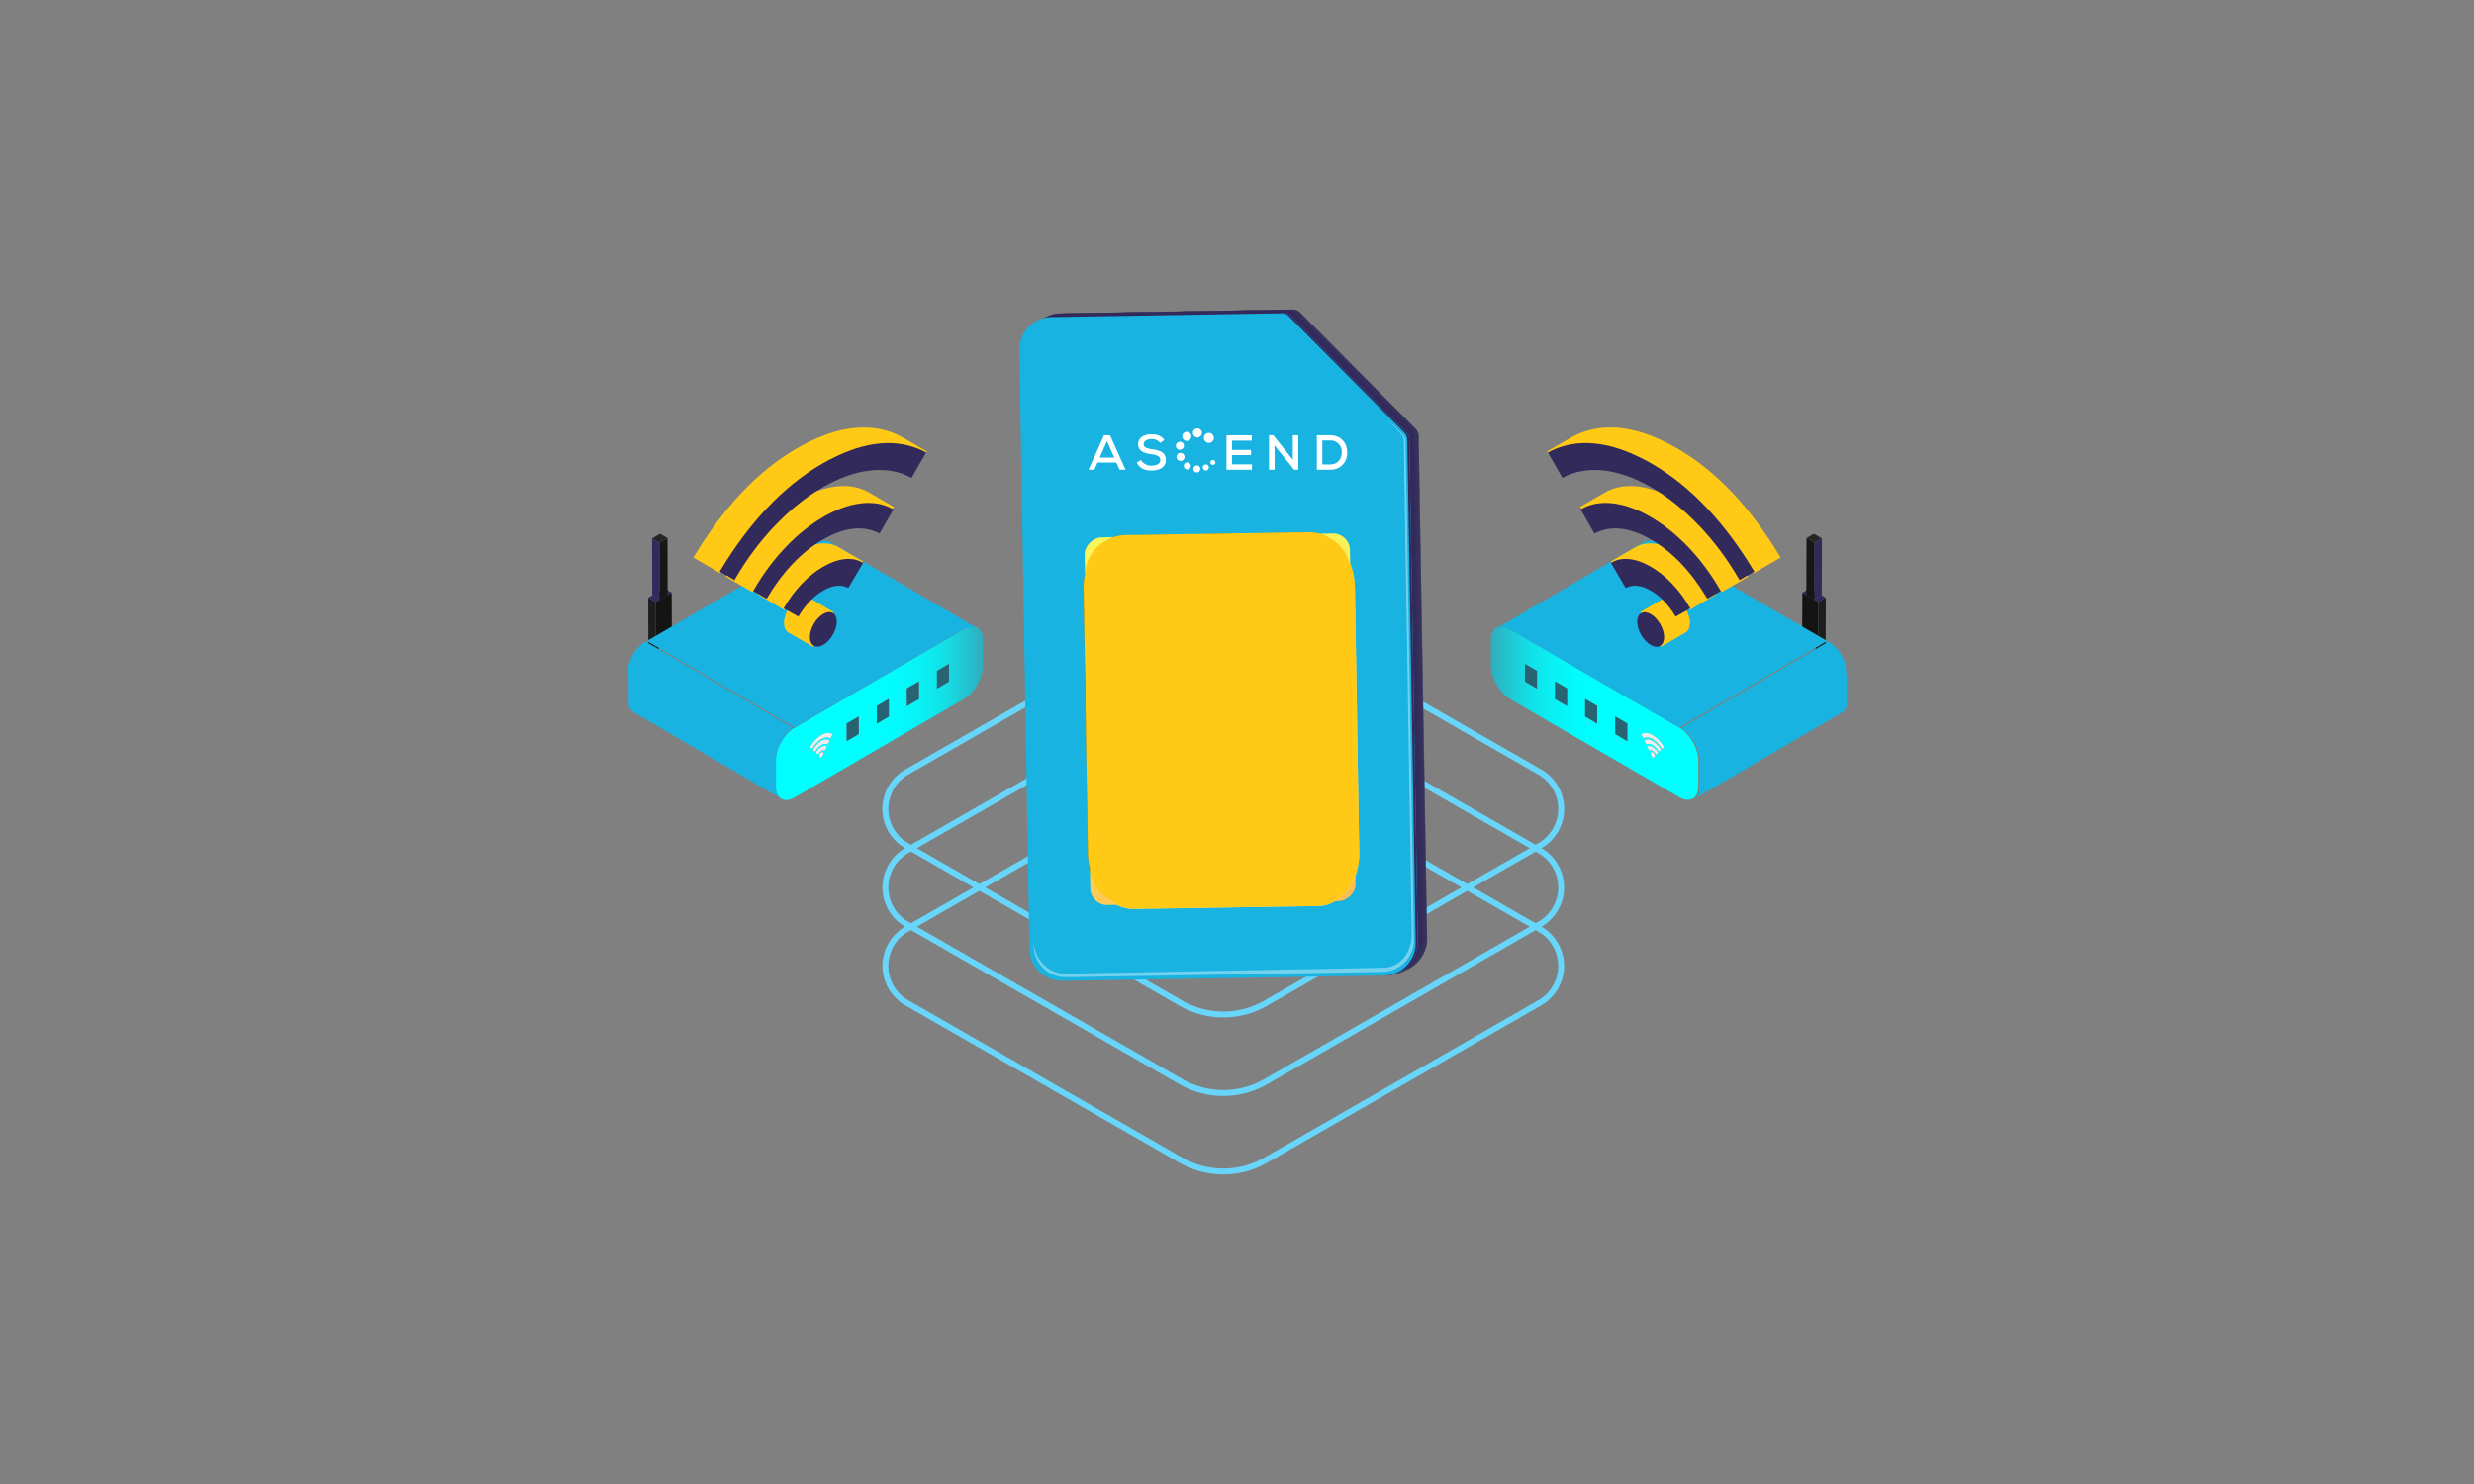 <?xml version="1.0" encoding="UTF-8"?> <svg xmlns="http://www.w3.org/2000/svg" xmlns:xlink="http://www.w3.org/1999/xlink" viewBox="0 0 1200 720"><rect x="0" y="0" width="1200" height="720" fill="#808080" stroke="none"/><defs><style>.cls-1{fill:none;}.cls-2{isolation:isolate;}.cls-3{fill:#332a5c;}.cls-4{fill:#141414;}.cls-5{fill:#1d1d1d;}.cls-6{fill:#252525;}.cls-7{fill:#171717;}.cls-8{fill:url(#linear-gradient);}.cls-9{fill:#286373;}.cls-10{fill:#eaeeef;}.cls-11{fill:#18b3e1;}.cls-12,.cls-52{fill:#ffc916;}.cls-12{stroke:#ffc916;stroke-miterlimit:10;stroke-width:1.17px;}.cls-13{fill:url(#linear-gradient-2);}.cls-14{fill:#68d5fa;}.cls-15{opacity:0.54;}.cls-16{fill:#3a3d5c;}.cls-17{fill:#3a3c5c;}.cls-18{fill:#393c5c;}.cls-19{fill:#393b5c;}.cls-20{fill:#393a5c;}.cls-21{fill:#39395c;}.cls-22{fill:#38395c;}.cls-23{fill:#38385c;}.cls-24{fill:#38375c;}.cls-25{fill:#38365c;}.cls-26{fill:#37365c;}.cls-27{fill:#37355c;}.cls-28{fill:#37345c;}.cls-29{fill:#36335c;}.cls-30{fill:#36325c;}.cls-31{fill:#36315c;}.cls-32{fill:#35315c;}.cls-33{fill:#35305c;}.cls-34{fill:#352f5c;}.cls-35{fill:#352e5c;}.cls-36{fill:#342e5c;}.cls-37{fill:#342d5c;}.cls-38{fill:#342c5c;}.cls-39{fill:#342b5c;}.cls-40{fill:#332b5c;}.cls-41,.cls-45,.cls-47,.cls-53{fill:#fff;}.cls-41{opacity:0.4;}.cls-42{fill:url(#linear-gradient-3);}.cls-43{opacity:0.48;}.cls-44{fill:url(#linear-gradient-4);}.cls-45{opacity:0.35;}.cls-46{fill:url(#linear-gradient-5);}.cls-47{opacity:0.61;}.cls-48{fill:#886500;}.cls-49{clip-path:url(#clip-path);}.cls-50,.cls-51{opacity:0.41;mix-blend-mode:screen;}.cls-50{fill:url(#radial-gradient);}.cls-51{fill:url(#radial-gradient-2);}.cls-52{mix-blend-mode:color;}</style><linearGradient id="linear-gradient" x1="7186.41" y1="346.05" x2="7287.06" y2="346.05" gradientTransform="matrix(-1, 0, 0, 1, 7663.31, 0)" gradientUnits="userSpaceOnUse"><stop offset="0" stop-color="#31abbd"></stop><stop offset="0.08" stop-color="#23c4d0"></stop><stop offset="0.18" stop-color="#13dee5"></stop><stop offset="0.29" stop-color="#09f0f3"></stop><stop offset="0.41" stop-color="#02fbfc"></stop><stop offset="0.53" stop-color="aqua"></stop><stop offset="0.53" stop-color="aqua"></stop><stop offset="1" stop-color="aqua"></stop></linearGradient><linearGradient id="linear-gradient-2" x1="-54.52" y1="346.05" x2="46.13" y2="346.05" gradientTransform="translate(777.62)" xlink:href="#linear-gradient"></linearGradient><linearGradient id="linear-gradient-3" x1="-7250.7" y1="-3604.72" x2="-6996.82" y2="-3678.28" gradientTransform="translate(7721.63 3989.05)" gradientUnits="userSpaceOnUse"><stop offset="0" stop-color="#ffaf55"></stop><stop offset="0.04" stop-color="#feb555"></stop><stop offset="0.29" stop-color="#fcd257"></stop><stop offset="0.53" stop-color="#fae658"></stop><stop offset="0.77" stop-color="#f8f359"></stop><stop offset="1" stop-color="#f8f759"></stop></linearGradient><linearGradient id="linear-gradient-4" x1="-7258.12" y1="-3644.19" x2="-7012.01" y2="-3715.49" gradientTransform="translate(4111.68 -6841) rotate(-90.96)" xlink:href="#linear-gradient-3"></linearGradient><linearGradient id="linear-gradient-5" x1="-7234.77" y1="-3563.57" x2="-6988.65" y2="-3634.87" gradientTransform="translate(4111.68 -6841) rotate(-90.96)" xlink:href="#linear-gradient-3"></linearGradient><clipPath id="clip-path"><path class="cls-1" d="M656.5,323,658,412.15a25.69,25.69,0,0,1-25.25,26.12l-80.85,1.36a23.71,23.71,0,0,1-24.1-23.31l-1.53-91.14a65.13,65.13,0,0,1,64-66.22h0A65.14,65.14,0,0,1,656.5,323Z"></path></clipPath><radialGradient id="radial-gradient" cx="-1171.98" cy="-16042.33" r="2.67" gradientTransform="matrix(63, 109.75, -12.02, 6.89, -118474.8, 239539.17)" gradientUnits="userSpaceOnUse"><stop offset="0.01" stop-color="#f8ff00"></stop><stop offset="0.09" stop-color="#dee500"></stop><stop offset="0.28" stop-color="#9ca200"></stop><stop offset="0.51" stop-color="#464b00"></stop><stop offset="0.91" stop-color="#01000a"></stop></radialGradient><radialGradient id="radial-gradient-2" cx="-1161.32" cy="-15760.47" r="2.67" gradientTransform="matrix(49.13, 85.58, -6.2, 3.56, -40077.3, 155859.65)" xlink:href="#radial-gradient"></radialGradient></defs><title>SIM-Illustrations-Ascend-2022</title><g class="cls-2"><g id="Layer_4" data-name="Layer 4"><g class="cls-2"><polygon class="cls-3" points="388.87 250.84 385.29 248.74 383.34 249.88 386.92 251.97 388.87 250.84"></polygon><polygon class="cls-3" points="386.92 251.97 383.34 249.88 379.44 252.14 383.03 254.24 386.92 251.97"></polygon><polygon class="cls-4" points="381.08 255.37 381.15 278.68 388.94 274.15 388.87 250.84 386.92 251.97 383.03 254.24 381.08 255.37"></polygon><polygon class="cls-5" points="381.08 255.37 377.5 253.27 377.56 276.58 381.15 278.68 381.08 255.37"></polygon><polygon class="cls-3" points="383.03 254.24 379.44 252.14 377.5 253.27 381.08 255.37 383.03 254.24"></polygon><polygon class="cls-6" points="386.85 224.36 383.26 222.26 379.37 224.52 382.95 226.62 386.85 224.36"></polygon><polygon class="cls-3" points="382.95 226.62 379.37 224.52 379.44 252.14 383.03 254.24 382.95 226.62"></polygon><polygon class="cls-7" points="382.95 226.62 383.03 254.24 386.92 251.97 386.85 224.36 382.95 226.62"></polygon></g><g class="cls-2"><polygon class="cls-3" points="325.78 287.55 322.2 285.45 320.25 286.58 323.83 288.68 325.78 287.55"></polygon><polygon class="cls-3" points="323.83 288.68 320.25 286.58 316.36 288.84 319.94 290.94 323.83 288.68"></polygon><polygon class="cls-5" points="318 292.08 314.41 289.98 314.48 313.29 318.06 315.38 318 292.08"></polygon><polygon class="cls-3" points="319.94 290.94 316.36 288.84 314.41 289.98 318 292.08 319.94 290.94"></polygon><polygon class="cls-4" points="318 292.08 318.06 315.38 325.85 310.85 325.78 287.55 323.83 288.68 319.94 290.94 318 292.08"></polygon></g><g class="cls-2"><polygon class="cls-3" points="319.86 263.32 316.28 261.23 316.36 288.84 319.94 290.94 319.86 263.32"></polygon><polygon class="cls-6" points="323.76 261.06 320.17 258.96 316.28 261.23 319.86 263.32 323.76 261.06"></polygon><polygon class="cls-7" points="319.86 263.32 319.94 290.94 323.83 288.68 323.76 261.06 319.86 263.32"></polygon></g><g class="cls-2"><path class="cls-8" d="M413.81,336.54l53.8-31.3c5.09-3,9.23-.59,9.25,5.31l0,12.45c0,5.9-4.09,13.08-9.19,16.05l-24.6,14.31-57.57,33.49c-5.09,3-9.23.59-9.25-5.31l0-12.45c0-5.9,4.1-13.08,9.19-16Zm26.08,6,5.84-3.4,0-8.55-5.84,3.4,0,8.55Zm-29.2,17,5.84-3.39,0-8.55-5.84,3.4,0,8.54Zm43.8-25.48,5.84-3.4,0-8.54-5.84,3.4,0,8.54Zm-29.2,17,5.84-3.4,0-8.54-5.84,3.4,0,8.54Zm-31.35,12.27a12.65,12.65,0,0,1,4.4-4.74c1.62-.94,3.24-1.13,4.47-.35l1.13-2c-1.54-1-3.57-.75-5.6.43a15.8,15.8,0,0,0-5.52,5.95l1.12.72Zm1.4,1.39a8.57,8.57,0,0,1,3-3.24,2.9,2.9,0,0,1,3-.24l1.13-2,0,0c-1.14-.73-2.64-.55-4.14.32a11.77,11.77,0,0,0-4.08,4.4l0,.08,1.12.72Zm1.42,1.39a4.57,4.57,0,0,1,1.59-1.71,1.54,1.54,0,0,1,1.61-.13l1.13-2,0,0a2.57,2.57,0,0,0-2.71.21,7.72,7.72,0,0,0-2.68,2.89l0,0,1.12.72Zm1.6,1.28h0a2.27,2.27,0,0,0,1-1.78c0-.67-.45-1-1-.64a2.27,2.27,0,0,0-1,1.79c0,.67.44,1,1,.63Z"></path><polygon class="cls-9" points="425.27 342.53 425.29 351.07 431.13 347.67 431.11 339.13 425.27 342.53"></polygon><polygon class="cls-9" points="439.86 334.03 439.89 342.58 445.73 339.18 445.7 330.63 439.86 334.03"></polygon><polygon class="cls-9" points="410.67 351.02 410.69 359.56 416.53 356.17 416.51 347.62 410.67 351.02"></polygon><polygon class="cls-9" points="454.46 325.54 454.49 334.08 460.33 330.68 460.31 322.14 454.46 325.54"></polygon><path class="cls-10" d="M398.34,359.53a11.77,11.77,0,0,0-4.08,4.4l0,.08,1.12.72a8.57,8.57,0,0,1,3-3.24,2.9,2.9,0,0,1,3-.24l1.13-2,0,0C401.34,358.48,399.84,358.66,398.34,359.53Z"></path><path class="cls-10" d="M398.36,365a2.27,2.27,0,0,0-1,1.79c0,.67.44,1,1,.63h0a2.27,2.27,0,0,0,1-1.78C399.36,365,398.91,364.66,398.36,365Z"></path><path class="cls-10" d="M398.34,356.67a15.8,15.8,0,0,0-5.52,5.95l1.12.72a12.65,12.65,0,0,1,4.4-4.74c1.62-.94,3.24-1.13,4.47-.35l1.13-2C402.4,355.25,400.37,355.49,398.34,356.67Z"></path><path class="cls-10" d="M398.35,362.46a7.72,7.72,0,0,0-2.68,2.89l0,0,1.12.72a4.57,4.57,0,0,1,1.59-1.71,1.54,1.54,0,0,1,1.61-.13l1.13-2,0,0A2.57,2.57,0,0,0,398.35,362.46Z"></path><path class="cls-11" d="M342.11,294.55l53.8-31.3.3-.16.11-.06.15-.08.12-.06.18-.09.13-.06.06,0,.37-.15h0c.12-.06.25-.1.37-.15h.05l.13,0,.19-.07.09,0,.17,0,.12,0,.13,0,.16,0,.09,0,.15,0a1.08,1.08,0,0,1,.19,0l.06,0h.16l.19,0h.6l.29,0h.15l.43.06h.05l.08,0,.26.07.13,0,.16.05h0l.24.1.12.05.35.19,71.69,42a3.84,3.84,0,0,0-.35-.18l-.11-.05-.25-.1-.2-.07-.12,0-.27-.06-.08,0h-.05a3,3,0,0,0-.43-.06l-.15,0h-.29a1,1,0,0,0-.17,0h-.42l-.2,0-.22,0-.19,0-.23.05-.17,0-.25.07-.16,0-.29.09-.13,0-.42.16h0l-.42.18-.14.07-.3.15L468,305l-.4.22-53.8,31.3L385.44,353l-71.7-42Z"></path><path class="cls-11" d="M304.56,326.68v-.08a.91.91,0,0,0,0-.17c0-.06,0-.13,0-.2s0-.1,0-.15,0-.12,0-.18a.49.49,0,0,1,0-.12,2.46,2.46,0,0,1,0-.26s0-.09,0-.15v0l.06-.47h0s0-.05,0-.07l.06-.39s0-.05,0-.07l0-.19c0-.07,0-.15.05-.23l0-.12a1.6,1.6,0,0,1,.05-.21l0-.15a1.33,1.33,0,0,0,.05-.19l.06-.2a.3.3,0,0,1,0-.1c0-.09.05-.18.08-.27s0-.12,0-.18v-.05c0-.16.1-.32.16-.48h0v-.05l.15-.42,0-.07a1.42,1.42,0,0,1,.05-.16l.09-.22.06-.15a1.34,1.34,0,0,1,.07-.18s0-.08,0-.13.07-.17.11-.25l.06-.14,0-.05c.06-.15.13-.3.2-.45v0l.06-.13c.06-.11.11-.22.17-.34l0-.05.15-.28.11-.23,0,0,.4-.71,0-.06.1-.18.18-.29.16-.25.18-.29.06-.09.06-.09.52-.75h0l.39-.52v0l.3-.37.06-.07h0l.36-.42v0l.12-.13.22-.25.05-.05.16-.17.17-.18.07-.07.17-.17.15-.15.09-.08.19-.18.13-.12.1-.09.19-.17.12-.1.12-.1.19-.16.1-.08.16-.12.17-.13.07-.06.22-.15.14-.11,0,0,.39-.26h0l0,0,.35-.22.09-.05,71.7,42-.45.28,0,0-.43.29-.15.1-.29.21-.17.14-.26.2-.18.15-.25.21-.19.16-.23.22-.19.18-.23.22-.18.18-.24.25-.16.16-.27.31-.11.12-.38.45L381,357l-.31.39-.39.51h0c-.18.24-.36.49-.53.75l-.12.18-.18.28-.16.26-.17.28c-.05.08-.1.16-.14.24-.14.24-.27.48-.4.72s-.09.18-.14.26l-.14.28-.19.4a.83.83,0,0,0-.07.13l-.23.51-.06.14-.16.39-.07.18c0,.12-.09.24-.14.37l-.06.16c-.06.16-.12.32-.17.49l0,0c-.06.18-.11.36-.17.54a1.09,1.09,0,0,1-.05.17l-.1.37a1.94,1.94,0,0,0-.05.2l-.09.35-.05.2c0,.12-.05.24-.07.36s0,.12,0,.18-.06.31-.08.47v.06c0,.18-.05.36-.08.53s0,.1,0,.15,0,.25,0,.37a1.09,1.09,0,0,0,0,.18l0,.36v.17c0,.16,0,.33,0,.5l0,12.45h0c0,.17,0,.34,0,.51v.14l0,.34a1.11,1.11,0,0,0,0,.19l0,.29,0,.2c0,.08,0,.17,0,.25s0,.15.05.22a1.89,1.89,0,0,0,.05.23l.06.25.06.19c0,.1.06.2.1.3s0,.1.05.16.13.32.2.47l.17.34h0l.2.33,0,.06.16.23.06.09c.06.06.11.13.16.19a.23.23,0,0,0,.07.07,2.73,2.73,0,0,0,.23.25l0,0,.21.19.08.06.19.15.08.06.27.17-71.69-42-.27-.18-.08-.06a1.33,1.33,0,0,1-.19-.14.27.27,0,0,1-.08-.07,1.9,1.9,0,0,1-.21-.19l0,0-.23-.24-.06-.07-.16-.2-.07-.09-.15-.23-.05-.06v0c-.06-.09-.12-.2-.18-.3h0c-.06-.1-.11-.21-.17-.32v0c-.07-.15-.14-.31-.2-.47,0,0,0,0,0,0a.56.56,0,0,0,0-.12l-.09-.29,0-.08,0-.12-.06-.25,0-.1a.5.5,0,0,1,0-.12,2.25,2.25,0,0,1-.05-.22.5.5,0,0,1,0-.12.59.59,0,0,1,0-.14l0-.2s0-.07,0-.1,0-.12,0-.18a1.23,1.23,0,0,0,0-.19v-.08a2.28,2.28,0,0,1,0-.26s0-.1,0-.14v0c0-.15,0-.3,0-.45v0l0-12.46C304.55,327,304.56,326.82,304.56,326.68Z"></path></g><g class="cls-2"><path class="cls-12" d="M387.38,290.92c1.82-1.05,3.46-1.15,4.65-.46l12,7c-1.18-.69-2.83-.59-4.64.46a14.32,14.32,0,0,0-6.51,11.27c0,2.06.73,3.51,1.9,4.19l-12-6.95c-1.18-.68-1.9-2.13-1.91-4.19A14.32,14.32,0,0,1,387.38,290.92Z"></path><ellipse class="cls-3" cx="399.36" cy="305.37" rx="9.2" ry="5.33" transform="translate(-65.33 497.22) rotate(-59.84)"></ellipse></g><g class="cls-2"><path class="cls-12" d="M387.24,268c7-4,13.95-5.07,19.11-2.07l12,6.95c-5.17-3-12.16-1.95-19.11,2.07s-14,11.15-19.08,20.15l-12-7C373.21,279.16,380.21,272.06,387.24,268Z"></path><path class="cls-3" d="M399.2,275c-7,4.06-14,11.15-19.08,20.15,2.35,1.33,4.69,2.66,7.11,4,3.33-5.55,7.34-9.87,12.06-12.59s8.77-3.06,12.18-1.3c.31-.5.57-.91.81-1.33q3.18-5.4,6.34-10.82C413.43,269.84,406.3,270.85,399.2,275Z"></path></g><g class="cls-2"><path class="cls-3" d="M399.21,250.12c-12.43,7.17-25,19.77-34.46,36.34l7.1,4.05c7.61-12.83,16.7-22.59,27.35-28.74s19.79-6.93,27.41-2.92c2.37-4.12,4.71-8.16,7-12.2C424.53,241.11,411.92,242.78,399.21,250.12Z"></path><path class="cls-12" d="M387.25,243.17c12.55-7.24,25-9,34.06-3.69l12,7c-9.08-5.28-21.52-3.55-34.06,3.69s-25,19.77-34.46,36.34l-12-6.94C362.28,262.94,374.82,250.35,387.25,243.17Z"></path><path class="cls-12" d="M386.8,218.05c2.38-1.38,4.79-2.64,7.24-3.8,16.81-7.93,31.21-8.16,43.21-1.7l12,6.95c-12-6.46-26.4-6.23-43.21,1.7-2.45,1.16-4.87,2.42-7.24,3.79-19,11-35.49,28.68-49.68,52.3l-12-7C351.31,246.72,367.83,229,386.8,218.05Z"></path><path class="cls-3" d="M398.76,225c-19,11-35.49,28.68-49.68,52.3l7.17,4.15c11.52-20.11,27.09-35.95,42.78-45,15.52-8.95,31.15-11.28,43.12-4.57l7.06-12.35c-12-6.46-26.4-6.23-43.21,1.7C403.55,222.36,401.13,223.62,398.76,225Z"></path></g><g class="cls-2"><polygon class="cls-3" points="811.13 250.84 814.72 248.74 816.66 249.88 813.08 251.97 811.13 250.84"></polygon><polygon class="cls-3" points="813.08 251.97 816.66 249.88 820.55 252.14 816.97 254.24 813.08 251.97"></polygon><polygon class="cls-4" points="818.92 255.37 818.85 278.68 811.06 274.15 811.13 250.84 813.08 251.97 816.97 254.24 818.92 255.37"></polygon><polygon class="cls-5" points="818.92 255.37 822.5 253.27 822.44 276.58 818.85 278.68 818.92 255.37"></polygon><polygon class="cls-3" points="816.97 254.24 820.55 252.14 822.5 253.27 818.92 255.37 816.97 254.24"></polygon><polygon class="cls-6" points="813.15 224.36 816.74 222.26 820.63 224.52 817.05 226.62 813.15 224.36"></polygon><polygon class="cls-3" points="817.05 226.62 820.63 224.52 820.55 252.14 816.97 254.24 817.05 226.62"></polygon><polygon class="cls-7" points="817.05 226.62 816.97 254.24 813.08 251.97 813.15 224.36 817.05 226.62"></polygon></g><g class="cls-2"><polygon class="cls-3" points="874.22 287.55 877.8 285.45 879.75 286.58 876.17 288.68 874.22 287.55"></polygon><polygon class="cls-3" points="876.17 288.68 879.75 286.58 883.64 288.84 880.06 290.94 876.17 288.68"></polygon><polygon class="cls-5" points="882 292.08 885.59 289.98 885.52 313.29 881.94 315.38 882 292.08"></polygon><polygon class="cls-3" points="880.06 290.94 883.64 288.84 885.59 289.98 882 292.08 880.06 290.94"></polygon><polygon class="cls-4" points="882 292.08 881.94 315.38 874.15 310.85 874.22 287.55 876.17 288.68 880.06 290.94 882 292.08"></polygon></g><g class="cls-2"><polygon class="cls-3" points="880.14 263.32 883.72 261.23 883.64 288.84 880.06 290.94 880.14 263.32"></polygon><polygon class="cls-6" points="876.24 261.06 879.83 258.96 883.72 261.23 880.14 263.32 876.24 261.06"></polygon><polygon class="cls-7" points="880.14 263.32 880.06 290.94 876.17 288.68 876.24 261.06 880.14 263.32"></polygon></g><g class="cls-2"><path class="cls-13" d="M814.56,353c5.09,3,9.21,10.15,9.19,16l0,12.45c0,5.9-4.16,8.28-9.25,5.31L756.9,353.36l-24.6-14.31c-5.1-3-9.21-10.15-9.19-16.05l0-12.45c0-5.9,4.16-8.28,9.25-5.31l53.8,31.3Zm-54.45-10.46,0-8.55-5.84-3.4,0,8.55,5.84,3.4Zm29.2,17,0-8.54-5.84-3.4,0,8.55,5.84,3.39Zm-43.8-25.48,0-8.54-5.84-3.4,0,8.54,5.84,3.4Zm29.2,17,0-8.54-5.84-3.4,0,8.54,5.84,3.4Zm31.35,12.27,1.12-.72a15.8,15.8,0,0,0-5.52-5.95c-2-1.18-4.06-1.42-5.6-.43l1.13,2c1.23-.78,2.85-.59,4.47.35a12.65,12.65,0,0,1,4.4,4.74Zm-1.4,1.39,1.12-.72,0-.08a11.77,11.77,0,0,0-4.08-4.4c-1.5-.87-3-1-4.14-.32l0,0,1.13,2a2.9,2.9,0,0,1,3,.24,8.57,8.57,0,0,1,3,3.24Zm-1.42,1.39,1.12-.72,0,0a7.72,7.72,0,0,0-2.68-2.89,2.57,2.57,0,0,0-2.71-.21l0,0,1.13,2a1.54,1.54,0,0,1,1.61.13,4.57,4.57,0,0,1,1.59,1.71Zm-1.6,1.28c.56.32,1,0,1-.63a2.27,2.27,0,0,0-1-1.79c-.55-.32-1,0-1,.64a2.27,2.27,0,0,0,1,1.78Z"></path><polygon class="cls-9" points="774.73 342.53 774.71 351.07 768.87 347.67 768.89 339.13 774.73 342.53"></polygon><polygon class="cls-9" points="760.14 334.03 760.11 342.58 754.27 339.18 754.29 330.63 760.14 334.03"></polygon><polygon class="cls-9" points="789.33 351.02 789.31 359.56 783.47 356.17 783.49 347.62 789.33 351.02"></polygon><polygon class="cls-9" points="745.54 325.54 745.51 334.08 739.67 330.68 739.7 322.14 745.54 325.54"></polygon><path class="cls-10" d="M801.66,359.53a11.77,11.77,0,0,1,4.08,4.4l0,.08-1.12.72a8.57,8.57,0,0,0-3-3.24,2.9,2.9,0,0,0-3-.24l-1.13-2,0,0C798.66,358.48,800.16,358.66,801.66,359.53Z"></path><path class="cls-10" d="M801.64,365a2.27,2.27,0,0,1,1,1.79c0,.67-.44,1-1,.63h0a2.27,2.27,0,0,1-1-1.78C800.64,365,801.09,364.66,801.64,365Z"></path><path class="cls-10" d="M801.66,356.67a15.8,15.8,0,0,1,5.52,5.95l-1.12.72a12.65,12.65,0,0,0-4.4-4.74c-1.62-.94-3.24-1.13-4.47-.35l-1.13-2C797.6,355.25,799.63,355.49,801.66,356.67Z"></path><path class="cls-10" d="M801.65,362.46a7.72,7.72,0,0,1,2.68,2.89l0,0-1.12.72a4.57,4.57,0,0,0-1.59-1.71,1.54,1.54,0,0,0-1.61-.13l-1.13-2,0,0A2.57,2.57,0,0,1,801.65,362.46Z"></path><path class="cls-11" d="M857.89,294.55l-53.8-31.3-.3-.16-.11-.06-.15-.08-.12-.06-.18-.09-.13-.06-.06,0-.37-.15h0c-.12-.06-.25-.1-.37-.15h0l-.13,0-.19-.07-.09,0-.17,0-.12,0-.13,0-.16,0-.09,0-.15,0a1.08,1.08,0,0,0-.19,0l-.06,0h-.16l-.19,0h-.6l-.29,0h-.15l-.43.06h-.05l-.08,0-.26.07-.13,0-.16.05h0l-.24.1-.12.05-.35.19-71.69,42a3.84,3.84,0,0,1,.35-.18l.11-.05.25-.1.2-.07.12,0,.27-.06.08,0h0a3,3,0,0,1,.43-.06l.15,0h.29a1,1,0,0,1,.17,0h.42l.2,0,.22,0,.19,0,.23.05.17,0,.25.07.16,0,.29.09.13,0,.42.16h0l.42.18.14.07.3.15.15.08.4.22,53.8,31.3L814.56,353l71.7-42Z"></path><path class="cls-11" d="M895.44,326.68v-.08a.91.91,0,0,1,0-.17c0-.06,0-.13,0-.2s0-.1,0-.15,0-.12,0-.18a.49.49,0,0,0,0-.12,2.46,2.46,0,0,0,0-.26s0-.09,0-.15v0l-.06-.47h0s0-.05,0-.07l-.06-.39s0-.05,0-.07l0-.19c0-.07,0-.15,0-.23l0-.12a1.6,1.6,0,0,0,0-.21l0-.15a1.33,1.33,0,0,1-.05-.19l-.06-.2a.3.3,0,0,0,0-.1c0-.09-.05-.18-.08-.27s0-.12,0-.18v-.05c-.05-.16-.1-.32-.16-.48h0v-.05l-.15-.42,0-.07a1.42,1.42,0,0,0-.05-.16l-.09-.22-.06-.15a1.34,1.34,0,0,0-.07-.18s0-.08-.05-.13-.07-.17-.11-.25l-.06-.14,0-.05c-.06-.15-.13-.3-.2-.45v0l-.06-.13c-.06-.11-.11-.22-.17-.34l0-.05-.15-.28-.11-.23,0,0-.4-.71,0-.06-.1-.18-.18-.29-.16-.25-.18-.29-.06-.09-.06-.09-.52-.75h0l-.39-.52v0l-.3-.37-.06-.07h0l-.36-.42v0l-.12-.13-.22-.25,0-.05-.16-.17-.17-.18-.07-.07-.17-.17-.15-.15-.09-.08-.19-.18-.13-.12-.1-.09-.19-.17-.12-.1-.12-.1-.19-.16-.1-.08-.16-.12-.17-.13-.07-.06-.22-.15-.14-.11,0,0-.39-.26h0l0,0-.35-.22-.09-.05-71.7,42,.45.28,0,0,.43.29.15.1.29.21.17.14.26.2.18.15.25.21.19.16.23.22.19.18.23.22.18.18.24.25.16.16.27.31.11.12.38.45.06.07.31.39.39.51h0c.18.24.36.49.53.75l.12.18.18.28.16.26.17.28c0,.08.1.16.14.24.14.24.27.48.4.72s.09.18.14.26l.14.28.19.4a.83.83,0,0,1,.07.13l.23.51.06.14.16.39.07.18c0,.12.09.24.14.37l.06.16c.06.16.12.32.17.49l0,0c.06.18.11.36.17.54a1.09,1.09,0,0,0,.05.17l.1.37a1.94,1.94,0,0,1,.05.2l.09.35,0,.2c0,.12,0,.24.07.36s0,.12,0,.18.06.31.08.47v.06c0,.18,0,.36.08.53s0,.1,0,.15,0,.25,0,.37a1.09,1.09,0,0,1,0,.18l0,.36v.17c0,.16,0,.33,0,.5l0,12.45h0c0,.17,0,.34,0,.51v.14l0,.34a1.11,1.11,0,0,1,0,.19l0,.29,0,.2c0,.08,0,.17,0,.25s0,.15,0,.22a1.89,1.89,0,0,1,0,.23l-.06.25-.06.19c0,.1-.06.2-.1.3s0,.1-.05.16-.13.32-.2.47-.11.23-.17.34h0l-.2.33,0,.06-.16.23-.06.09c-.06.06-.11.13-.16.19l-.07.07a2.73,2.73,0,0,1-.23.25l0,0-.21.19-.08.06-.19.15-.08.06-.27.17,71.69-42,.27-.18.08-.06a1.33,1.33,0,0,0,.19-.14.27.27,0,0,0,.08-.07,1.9,1.9,0,0,0,.21-.19l0,0,.23-.24.06-.07.16-.2.07-.09.15-.23,0-.06v0l.18-.3h0c.06-.1.11-.21.17-.32v0c.07-.15.14-.31.2-.47,0,0,0,0,0,0a.56.56,0,0,1,0-.12l.09-.29,0-.08,0-.12.06-.25,0-.1a.5.5,0,0,0,0-.12,2.25,2.25,0,0,0,0-.22.5.5,0,0,0,0-.12.59.59,0,0,0,0-.14l0-.2s0-.07,0-.1,0-.12,0-.18a1.23,1.23,0,0,1,0-.19v-.08a2.28,2.28,0,0,0,0-.26s0-.1,0-.14v0c0-.15,0-.3,0-.45v0l0-12.46C895.45,327,895.44,326.82,895.44,326.68Z"></path></g><g class="cls-2"><path class="cls-12" d="M812.62,290.92c-1.82-1.05-3.46-1.15-4.65-.46l-12,7c1.18-.69,2.83-.59,4.64.46a14.32,14.32,0,0,1,6.51,11.27c0,2.06-.73,3.51-1.9,4.19l12-6.95c1.18-.68,1.9-2.13,1.91-4.19A14.32,14.32,0,0,0,812.62,290.92Z"></path><ellipse class="cls-3" cx="800.64" cy="305.37" rx="5.33" ry="9.2" transform="translate(-45.03 443.64) rotate(-30.16)"></ellipse></g><g class="cls-2"><path class="cls-12" d="M812.76,268c-7-4-14-5.07-19.11-2.07l-12,6.95c5.17-3,12.16-1.95,19.11,2.07s14,11.15,19.08,20.15l12-7C826.79,279.16,819.79,272.06,812.76,268Z"></path><path class="cls-3" d="M800.8,275c7,4.06,14,11.15,19.08,20.15-2.35,1.33-4.69,2.66-7.11,4-3.33-5.55-7.34-9.87-12.06-12.59s-8.77-3.06-12.18-1.3c-.31-.5-.57-.91-.81-1.33q-3.18-5.4-6.34-10.82C786.57,269.84,793.7,270.85,800.8,275Z"></path></g><g class="cls-2"><path class="cls-3" d="M800.79,250.12c12.43,7.17,25,19.77,34.46,36.34l-7.1,4.05c-7.61-12.83-16.7-22.59-27.35-28.74s-19.79-6.93-27.41-2.92c-2.37-4.12-4.71-8.16-7-12.2C775.47,241.11,788.08,242.78,800.79,250.12Z"></path><path class="cls-12" d="M812.75,243.17c-12.55-7.24-25-9-34.06-3.69l-12,7c9.08-5.28,21.52-3.55,34.06,3.69s25,19.77,34.46,36.34l12-6.94C837.72,262.94,825.18,250.35,812.75,243.17Z"></path><path class="cls-12" d="M813.2,218.05c-2.38-1.38-4.79-2.64-7.24-3.8-16.81-7.93-31.21-8.16-43.21-1.7l-12,6.95c12-6.46,26.4-6.23,43.21,1.7,2.45,1.16,4.87,2.42,7.24,3.79,19,11,35.49,28.68,49.68,52.3l12-7C848.69,246.72,832.17,229,813.2,218.05Z"></path><path class="cls-3" d="M801.24,225c19,11,35.49,28.68,49.68,52.3l-7.17,4.15c-11.52-20.11-27.09-35.95-42.78-45-15.52-8.95-31.15-11.28-43.12-4.57l-7.06-12.35c12-6.46,26.4-6.23,43.21,1.7C796.45,222.36,798.87,223.62,801.24,225Z"></path></g><path class="cls-14" d="M593.35,569.82a42.62,42.62,0,0,1-21.2-5.63h0l-133-76.39a22.05,22.05,0,0,1,0-38.29l133-76.39a42.73,42.73,0,0,1,42.41,0l133,76.39a22.05,22.05,0,0,1,0,38.29l-133,76.39A42.63,42.63,0,0,1,593.35,569.82Zm-19.77-8.12a39.87,39.87,0,0,0,39.55,0l133-76.39a19.17,19.17,0,0,0,0-33.3l-133-76.39a39.82,39.82,0,0,0-39.55,0L440.55,452a19.17,19.17,0,0,0,0,33.3Z"></path><path class="cls-14" d="M593.35,531.73a42.62,42.62,0,0,1-21.2-5.63h0l-133-76.39a22.05,22.05,0,0,1,0-38.29l133-76.39a42.73,42.73,0,0,1,42.41,0l133,76.39a22.05,22.05,0,0,1,0,38.29l-133,76.39A42.63,42.63,0,0,1,593.35,531.73Zm-19.77-8.13a39.82,39.82,0,0,0,39.55,0l133-76.39a19.17,19.17,0,0,0,0-33.3l-133-76.39a39.87,39.87,0,0,0-39.55,0l-133,76.39a19.17,19.17,0,0,0,0,33.3Z"></path><path class="cls-14" d="M593.35,493.64a42.53,42.53,0,0,1-21.2-5.64h0l-133-76.39a22,22,0,0,1,0-38.28l133-76.39a42.73,42.73,0,0,1,42.41,0l133,76.39a22,22,0,0,1,0,38.28L614.56,488A42.54,42.54,0,0,1,593.35,493.64Zm-19.77-8.13a39.87,39.87,0,0,0,39.55,0l133-76.39a19.17,19.17,0,0,0,0-33.3l-133-76.39a39.84,39.84,0,0,0-39.55,0l-133,76.39a19.17,19.17,0,0,0,0,33.3Z"></path><path class="cls-3" d="M688,211.45l4.1,243.93a15.84,15.84,0,0,1-15.58,16.1l-156.71,2.64a15.84,15.84,0,0,1-16.1-15.58l-4.88-290.37a15.83,15.83,0,0,1,15.57-16.1l112.52-1.89a5,5,0,0,1,3.66,1.49L686.54,208A5,5,0,0,1,688,211.45Z"></path><g class="cls-15"><path class="cls-16" d="M506.8,154.39a15.72,15.72,0,0,1,3.38-.43l112.57-3c1.37,0,5.64-.06,6.61.91l56.43,56.84c.92.93,1.36,3.31,1.38,4.61l4.1,243.92c.1,5.91-6.24,13.46-14.2,15.18,8.64-1.39,15.33-9.31,15.21-16.9l-4.1-243.92a5,5,0,0,0-1.47-3.47l-55.94-56.32a5.06,5.06,0,0,0-3.67-1.49l-112.52,1.89A15.72,15.72,0,0,0,506.8,154.39Z"></path><path class="cls-16" d="M506.8,154.39a15.72,15.72,0,0,1,3.38-.43l112.51-3c1.37,0,5.64-.06,6.61.91l56.43,56.83c.92.93,1.36,3.31,1.38,4.61l4.1,243.92c.1,5.91-6.21,13.45-14.17,15.19,8.62-1.4,15.3-9.32,15.17-16.91l-4.09-243.92a5,5,0,0,0-1.47-3.47L630.7,151.78a5,5,0,0,0-3.66-1.49l-112.46,1.89A15.72,15.72,0,0,0,506.8,154.39Z"></path><path class="cls-17" d="M506.8,154.39a15.72,15.72,0,0,1,3.38-.43l112.45-3c1.37,0,5.64-.06,6.61.91l56.43,56.83c.92.92,1.36,3.3,1.38,4.6l4.1,243.92c.09,5.91-6.19,13.43-14.13,15.2,8.59-1.4,15.26-9.33,15.13-16.92l-4.09-243.92a5.05,5.05,0,0,0-1.47-3.47l-56-56.32a5.08,5.08,0,0,0-3.66-1.49l-112.4,1.89A15.72,15.72,0,0,0,506.8,154.39Z"></path><path class="cls-17" d="M506.8,154.39a15.72,15.72,0,0,1,3.38-.43l112.39-3c1.37,0,5.63-.06,6.6.92l56.44,56.81c.91.92,1.36,3.3,1.38,4.6l4.09,243.93c.1,5.9-6.15,13.4-14.09,15.19,8.57-1.4,15.23-9.33,15.1-16.92L688,211.57a5,5,0,0,0-1.46-3.47l-55.95-56.32a5.08,5.08,0,0,0-3.67-1.49l-112.33,1.89A15.72,15.72,0,0,0,506.8,154.39Z"></path><path class="cls-18" d="M506.8,154.39a15.72,15.72,0,0,1,3.38-.43l112.32-3c1.38,0,5.64-.06,6.61.92l56.43,56.8c.92.92,1.36,3.3,1.39,4.6L691,457.22c.1,5.9-6.13,13.39-14,15.2,8.53-1.41,15.19-9.34,15.06-16.92l-4.1-243.93a5,5,0,0,0-1.46-3.47l-56-56.32a5,5,0,0,0-3.67-1.48l-112.27,1.88A15.72,15.72,0,0,0,506.8,154.39Z"></path><path class="cls-19" d="M506.8,154.39a15.72,15.72,0,0,1,3.38-.43l112.26-3c1.38,0,5.64-.07,6.61.91l56.43,56.79c.92.92,1.36,3.3,1.38,4.6L691,457.22c.1,5.9-6.1,13.37-14,15.21,8.5-1.42,15.14-9.35,15-16.93l-4.1-243.93a5.06,5.06,0,0,0-1.46-3.47l-55.95-56.32a5,5,0,0,0-3.67-1.48l-112.21,1.88A15.72,15.72,0,0,0,506.8,154.39Z"></path><path class="cls-19" d="M506.8,154.39a15.72,15.72,0,0,1,3.38-.43l112.2-3c1.37,0,5.64-.07,6.61.91l56.43,56.78c.92.92,1.36,3.3,1.38,4.6l4.1,243.93c.1,5.9-6.08,13.35-14,15.21,8.48-1.42,15.11-9.35,15-16.93l-4.09-243.93a5,5,0,0,0-1.47-3.47l-56-56.31a5,5,0,0,0-3.66-1.49l-112.15,1.88A15.72,15.72,0,0,0,506.8,154.39Z"></path><path class="cls-19" d="M506.8,154.39a15.72,15.72,0,0,1,3.38-.43l112.14-3c1.37,0,5.64-.06,6.61.91l56.43,56.77c.92.93,1.36,3.3,1.38,4.6l4.1,243.93c.1,5.9-6.05,13.34-13.94,15.22,8.44-1.42,15.07-9.36,14.94-16.94l-4.09-243.93a5.07,5.07,0,0,0-1.47-3.47l-55.95-56.31a5,5,0,0,0-3.66-1.49l-112.09,1.88A15.72,15.72,0,0,0,506.8,154.39Z"></path><path class="cls-20" d="M506.8,154.39a15.72,15.72,0,0,1,3.38-.43L622.26,151c1.37,0,5.64-.06,6.61.91l56.43,56.76c.92.93,1.36,3.3,1.38,4.61l4.09,243.92c.1,5.9-6,13.32-13.9,15.23,8.42-1.43,15-9.37,14.91-16.95l-4.1-243.93a5,5,0,0,0-1.46-3.47l-56-56.31a5,5,0,0,0-3.66-1.49l-112,1.88A15.72,15.72,0,0,0,506.8,154.39Z"></path><path class="cls-20" d="M506.8,154.39a15.72,15.72,0,0,1,3.38-.43l112-2.93c1.37,0,5.63-.06,6.6.91l56.43,56.75c.92.93,1.36,3.3,1.39,4.61l4.09,243.92c.1,5.9-6,13.3-13.86,15.24,8.39-1.44,15-9.37,14.87-17l-4.1-243.92a5,5,0,0,0-1.46-3.48l-55.95-56.31a5,5,0,0,0-3.67-1.49l-112,1.88A15.72,15.72,0,0,0,506.8,154.39Z"></path><path class="cls-21" d="M506.8,154.39a15.72,15.72,0,0,1,3.38-.43l112-2.92c1.38,0,5.64-.06,6.61.91l56.43,56.74c.92.93,1.36,3.31,1.38,4.61l4.1,243.92c.1,5.91-6,13.29-13.83,15.24,8.36-1.44,15-9.37,14.84-17l-4.1-243.92a5,5,0,0,0-1.46-3.47l-56-56.32a5.06,5.06,0,0,0-3.67-1.49l-111.9,1.88A15.72,15.72,0,0,0,506.8,154.39Z"></path><path class="cls-21" d="M506.8,154.39a15.72,15.72,0,0,1,3.38-.43l111.89-2.91c1.37,0,5.64-.06,6.61.92l56.43,56.72c.92.93,1.36,3.31,1.38,4.61l4.1,243.92c.1,5.91-5.94,13.27-13.79,15.25,8.33-1.45,14.92-9.38,14.8-17l-4.1-243.92a5,5,0,0,0-1.47-3.47l-55.95-56.32a5.06,5.06,0,0,0-3.66-1.49l-111.84,1.88A15.72,15.72,0,0,0,506.8,154.39Z"></path><path class="cls-22" d="M506.8,154.39a15.72,15.72,0,0,1,3.38-.43L622,151.06c1.37,0,5.64-.06,6.61.92l56.43,56.72c.92.92,1.36,3.3,1.38,4.6l4.1,243.92c.1,5.91-5.91,13.25-13.75,15.26,8.3-1.45,14.88-9.39,14.75-17l-4.09-243.92a5,5,0,0,0-1.47-3.47l-56-56.32a5.08,5.08,0,0,0-3.66-1.49l-111.78,1.88A15.72,15.72,0,0,0,506.8,154.39Z"></path><path class="cls-23" d="M506.8,154.39a15.72,15.72,0,0,1,3.38-.43L622,151.08c1.37,0,5.64-.07,6.61.91L685,208.7c.92.92,1.36,3.3,1.38,4.6l4.09,243.93c.1,5.9-5.88,13.23-13.71,15.25,8.28-1.45,14.85-9.39,14.72-17l-4.09-243.93a5.07,5.07,0,0,0-1.47-3.47L630,151.79a5.08,5.08,0,0,0-3.66-1.49l-111.72,1.88A15.72,15.72,0,0,0,506.8,154.39Z"></path><path class="cls-23" d="M506.8,154.39a15.72,15.72,0,0,1,3.38-.43l111.71-2.87c1.37,0,5.64-.07,6.6.91l56.44,56.7c.91.92,1.36,3.3,1.38,4.6l4.09,243.93c.1,5.9-5.85,13.21-13.67,15.26,8.24-1.46,14.81-9.4,14.68-17l-4.1-243.93a5,5,0,0,0-1.46-3.47l-56-56.32a5,5,0,0,0-3.67-1.48l-111.65,1.87A15.72,15.72,0,0,0,506.8,154.39Z"></path><path class="cls-23" d="M506.8,154.39a15.72,15.72,0,0,1,3.38-.43l111.64-2.86c1.38,0,5.64-.06,6.61.91l56.43,56.69c.92.92,1.36,3.3,1.39,4.6l4.09,243.93c.1,5.9-5.83,13.19-13.64,15.27,8.22-1.47,14.77-9.41,14.65-17l-4.1-243.93a5,5,0,0,0-1.46-3.47l-55.95-56.32a5,5,0,0,0-3.67-1.48l-111.59,1.87A15.72,15.72,0,0,0,506.8,154.39Z"></path><path class="cls-24" d="M506.8,154.39a15.72,15.72,0,0,1,3.38-.43l111.58-2.85c1.38,0,5.64-.06,6.61.91L684.8,208.7c.92.92,1.36,3.3,1.38,4.6l4.1,243.93c.1,5.9-5.8,13.18-13.6,15.28,8.19-1.48,14.73-9.42,14.61-17l-4.1-243.93a5,5,0,0,0-1.47-3.47l-56-56.31a5,5,0,0,0-3.66-1.49l-111.53,1.87A15.72,15.72,0,0,0,506.8,154.39Z"></path><path class="cls-24" d="M506.8,154.39a15.72,15.72,0,0,1,3.38-.43l111.52-2.84c1.37,0,5.64-.06,6.61.91l56.43,56.67c.92.93,1.36,3.3,1.38,4.6l4.1,243.93c.1,5.9-5.78,13.16-13.56,15.28,8.15-1.47,14.69-9.42,14.56-17l-4.09-243.93a5,5,0,0,0-1.47-3.47L629.71,151.8a5,5,0,0,0-3.66-1.49l-111.47,1.87A15.72,15.72,0,0,0,506.8,154.39Z"></path><path class="cls-24" d="M506.8,154.39a15.72,15.72,0,0,1,3.38-.43l111.46-2.83c1.37,0,5.64-.06,6.61.91l56.43,56.66c.92.93,1.36,3.3,1.38,4.61l4.1,243.92c.09,5.9-5.75,13.14-13.53,15.29,8.13-1.48,14.66-9.43,14.53-17l-4.09-243.92a5.1,5.1,0,0,0-1.47-3.48l-56-56.31a5,5,0,0,0-3.66-1.49l-111.41,1.87A15.72,15.72,0,0,0,506.8,154.39Z"></path><path class="cls-25" d="M506.8,154.39a15.72,15.72,0,0,1,3.38-.43l111.4-2.82c1.37,0,5.64-.06,6.61.92l56.43,56.64c.91.93,1.36,3.3,1.38,4.61l4.09,243.92c.1,5.91-5.72,13.13-13.48,15.3,8.1-1.49,14.62-9.43,14.49-17L687,211.59a5,5,0,0,0-1.46-3.48L629.59,151.8a5,5,0,0,0-3.67-1.49l-111.34,1.87A15.72,15.72,0,0,0,506.8,154.39Z"></path><path class="cls-26" d="M506.8,154.39a15.72,15.72,0,0,1,3.38-.43l111.34-2.81c1.37,0,5.64-.06,6.6.92l56.43,56.63c.92.93,1.36,3.31,1.39,4.61L690,457.23c.1,5.91-5.69,13.11-13.45,15.3,8.08-1.49,14.59-9.43,14.46-17l-4.1-243.92a5,5,0,0,0-1.46-3.47l-56-56.32a5,5,0,0,0-3.67-1.49l-111.28,1.87A15.72,15.72,0,0,0,506.8,154.39Z"></path><path class="cls-26" d="M506.8,154.39a15.72,15.72,0,0,1,3.38-.43l111.27-2.79c1.38,0,5.64-.07,6.61.91l56.43,56.63c.92.92,1.36,3.3,1.38,4.6L690,457.23c.1,5.91-5.67,13.1-13.41,15.31,8-1.5,14.54-9.44,14.42-17l-4.1-243.92a5,5,0,0,0-1.46-3.47L629.47,151.8a5.1,5.1,0,0,0-3.67-1.49l-111.22,1.87A15.72,15.72,0,0,0,506.8,154.39Z"></path><path class="cls-27" d="M506.8,154.39a15.72,15.72,0,0,1,3.38-.43l111.21-2.78c1.38,0,5.64-.06,6.61.91l56.43,56.62c.92.92,1.36,3.3,1.38,4.6l4.1,243.93c.1,5.9-5.64,13.07-13.37,15.31,8-1.5,14.5-9.45,14.37-17l-4.09-243.92a5,5,0,0,0-1.47-3.47l-56-56.32a5.08,5.08,0,0,0-3.66-1.49l-111.16,1.87A15.72,15.72,0,0,0,506.8,154.39Z"></path><path class="cls-27" d="M506.8,154.39a15.72,15.72,0,0,1,3.38-.43l111.15-2.77c1.37,0,5.64-.06,6.61.91l56.43,56.61c.92.92,1.36,3.3,1.38,4.6l4.1,243.93c.09,5.9-5.62,13.05-13.34,15.32,8-1.51,14.47-9.46,14.34-17l-4.09-243.93a5.07,5.07,0,0,0-1.47-3.47L629.34,151.8a5,5,0,0,0-3.66-1.48l-111.1,1.86A15.72,15.72,0,0,0,506.8,154.39Z"></path><path class="cls-27" d="M506.8,154.39a15.72,15.72,0,0,1,3.38-.43l111.09-2.76c1.37,0,5.64-.06,6.61.91l56.43,56.6c.92.92,1.36,3.3,1.38,4.6l4.09,243.93c.1,5.9-5.58,13-13.29,15.32,8-1.51,14.43-9.46,14.3-17l-4.1-243.93a5,5,0,0,0-1.46-3.47l-56-56.32a5,5,0,0,0-3.66-1.48l-111,1.86A15.72,15.72,0,0,0,506.8,154.39Z"></path><path class="cls-28" d="M506.8,154.39a15.72,15.72,0,0,1,3.38-.43l111-2.75c1.37,0,5.64-.06,6.61.91l56.42,56.59c.92.92,1.36,3.3,1.39,4.6l4.09,243.93c.1,5.9-5.55,13-13.26,15.33,7.93-1.52,14.4-9.47,14.27-17.05l-4.1-243.93a5,5,0,0,0-1.46-3.47l-55.95-56.31a5,5,0,0,0-3.67-1.49l-111,1.86A15.72,15.72,0,0,0,506.8,154.39Z"></path><path class="cls-28" d="M506.8,154.39a15.72,15.72,0,0,1,3.38-.43l111-2.74c1.37,0,5.63-.06,6.6.91l56.43,56.58c.92.93,1.36,3.3,1.38,4.6l4.1,243.93c.1,5.9-5.53,13-13.22,15.34,7.9-1.53,14.35-9.48,14.23-17.06l-4.1-243.93a5.06,5.06,0,0,0-1.46-3.47l-56-56.31a5.06,5.06,0,0,0-3.67-1.49l-110.91,1.86A15.72,15.72,0,0,0,506.8,154.39Z"></path><path class="cls-28" d="M506.8,154.39a15.72,15.72,0,0,1,3.38-.43l110.9-2.73c1.38,0,5.64-.06,6.61.92l56.43,56.56c.92.93,1.36,3.3,1.38,4.61l4.1,243.92c.1,5.9-5.5,13-13.19,15.34,7.88-1.53,14.32-9.48,14.19-17.06l-4.09-243.93a5,5,0,0,0-1.47-3.47l-55.95-56.31a5,5,0,0,0-3.66-1.49l-110.85,1.86A15.72,15.72,0,0,0,506.8,154.39Z"></path><path class="cls-29" d="M506.8,154.39a15.72,15.72,0,0,1,3.38-.43L621,151.24c1.38,0,5.64-.06,6.61.92l56.43,56.55c.92.93,1.36,3.3,1.38,4.61l4.1,243.92c.1,5.9-5.48,13-13.15,15.35,7.84-1.53,14.28-9.48,14.15-17.07L686.45,211.6a5.1,5.1,0,0,0-1.47-3.48l-56-56.31a5,5,0,0,0-3.66-1.49l-110.79,1.86A15.72,15.72,0,0,0,506.8,154.39Z"></path><path class="cls-29" d="M506.8,154.39a15.72,15.72,0,0,1,3.38-.43L621,151.26c1.37,0,5.64-.07,6.61.91L684,208.71c.92.93,1.36,3.31,1.38,4.61l4.09,243.92c.1,5.91-5.44,12.95-13.1,15.36,7.81-1.54,14.24-9.49,14.11-17.08l-4.1-243.92a5,5,0,0,0-1.46-3.47L629,151.81a5,5,0,0,0-3.66-1.49l-110.73,1.86A15.72,15.72,0,0,0,506.8,154.39Z"></path><path class="cls-30" d="M506.8,154.39a15.72,15.72,0,0,1,3.38-.43l110.72-2.69c1.37,0,5.64-.06,6.61.91l56.43,56.53c.91.93,1.35,3.31,1.38,4.61l4.09,243.92c.1,5.91-5.42,12.94-13.07,15.37,7.79-1.55,14.21-9.5,14.08-17.09l-4.1-243.92a5,5,0,0,0-1.46-3.47l-56-56.32a5.08,5.08,0,0,0-3.67-1.49l-110.66,1.86A15.72,15.72,0,0,0,506.8,154.39Z"></path><path class="cls-30" d="M506.8,154.39a15.72,15.72,0,0,1,3.38-.43l110.66-2.68c1.37,0,5.64-.06,6.61.91l56.42,56.53c.92.92,1.36,3.3,1.38,4.6l4.1,243.92c.1,5.91-5.39,12.92-13,15.37,7.75-1.55,14.16-9.5,14-17.09l-4.1-243.92a5,5,0,0,0-1.46-3.47l-55.95-56.32a5.08,5.08,0,0,0-3.67-1.49l-110.6,1.86A15.72,15.72,0,0,0,506.8,154.39Z"></path><path class="cls-30" d="M506.8,154.39a15.72,15.72,0,0,1,3.38-.43l110.6-2.67c1.37,0,5.63-.06,6.6.91l56.43,56.52c.92.92,1.36,3.3,1.38,4.6l4.1,243.93c.1,5.9-5.37,12.89-13,15.37,7.73-1.56,14.13-9.51,14-17.1L686.2,211.6a5,5,0,0,0-1.47-3.47l-56-56.32a5.06,5.06,0,0,0-3.66-1.49l-110.54,1.86A15.72,15.72,0,0,0,506.8,154.39Z"></path><path class="cls-31" d="M506.8,154.39a15.72,15.72,0,0,1,3.38-.43l110.53-2.66c1.38,0,5.64-.06,6.61.91l56.43,56.51c.92.92,1.36,3.3,1.38,4.6l4.1,243.93c.1,5.9-5.34,12.88-13,15.38,7.7-1.56,14.09-9.52,14-17.1L686.14,211.6a5,5,0,0,0-1.47-3.47l-55.95-56.32a5,5,0,0,0-3.66-1.48l-110.48,1.85A15.72,15.72,0,0,0,506.8,154.39Z"></path><path class="cls-31" d="M506.8,154.39a15.72,15.72,0,0,1,3.38-.43l110.47-2.65c1.37,0,5.64-.06,6.61.91l56.43,56.5c.92.92,1.36,3.3,1.38,4.6l4.09,243.93c.1,5.9-5.31,12.86-12.91,15.38,7.66-1.56,14-9.52,13.92-17.1L686.08,211.6a5.07,5.07,0,0,0-1.47-3.47l-56-56.32a5,5,0,0,0-3.66-1.48l-110.42,1.85A15.72,15.72,0,0,0,506.8,154.39Z"></path><path class="cls-32" d="M506.8,154.39a15.72,15.72,0,0,1,3.38-.43l110.41-2.64c1.37,0,5.64-.06,6.61.92l56.43,56.48c.92.92,1.35,3.3,1.38,4.6l4.09,243.93c.1,5.9-5.28,12.84-12.88,15.39,7.64-1.57,14-9.53,13.89-17.11L686,211.6a5,5,0,0,0-1.46-3.47L628.6,151.82a5,5,0,0,0-3.66-1.49l-110.36,1.85A15.72,15.72,0,0,0,506.8,154.39Z"></path><path class="cls-33" d="M506.8,154.39a15.72,15.72,0,0,1,3.38-.43l110.35-2.63c1.37,0,5.64-.06,6.61.92l56.42,56.47c.92.93,1.36,3.3,1.38,4.6L689,457.25c.1,5.9-5.26,12.83-12.84,15.4,7.61-1.58,14-9.54,13.85-17.12L686,211.6a5,5,0,0,0-1.46-3.47l-56-56.31a5,5,0,0,0-3.67-1.49l-110.29,1.85A15.72,15.72,0,0,0,506.8,154.39Z"></path><path class="cls-33" d="M506.8,154.39a15.72,15.72,0,0,1,3.38-.43l110.29-2.61c1.37,0,5.64-.07,6.6.91l56.43,56.46c.92.93,1.36,3.3,1.38,4.61L689,457.25c.1,5.9-5.23,12.81-12.81,15.41,7.59-1.59,13.94-9.55,13.82-17.13l-4.1-243.93a5.08,5.08,0,0,0-1.46-3.47l-56-56.31a5,5,0,0,0-3.66-1.49l-110.23,1.85A15.72,15.72,0,0,0,506.8,154.39Z"></path><path class="cls-33" d="M506.8,154.39a15.72,15.72,0,0,1,3.38-.43l110.22-2.6c1.38,0,5.64-.06,6.61.91l56.43,56.45c.92.93,1.36,3.3,1.38,4.61l4.1,243.92c.1,5.9-5.2,12.79-12.77,15.41,7.55-1.58,13.9-9.54,13.77-17.13l-4.09-243.92a5.05,5.05,0,0,0-1.47-3.48l-56-56.31a5,5,0,0,0-3.66-1.49l-110.17,1.85A15.72,15.72,0,0,0,506.8,154.39Z"></path><path class="cls-34" d="M506.8,154.39a15.72,15.72,0,0,1,3.38-.43l110.16-2.59c1.38,0,5.64-.06,6.61.91l56.43,56.44c.92.93,1.36,3.31,1.38,4.61l4.09,243.92c.1,5.91-5.17,12.78-12.73,15.42,7.53-1.59,13.87-9.55,13.74-17.14l-4.09-243.92a5.05,5.05,0,0,0-1.47-3.47l-55.95-56.32a5,5,0,0,0-3.66-1.49l-110.11,1.85A15.72,15.72,0,0,0,506.8,154.39Z"></path><path class="cls-34" d="M506.8,154.39a15.72,15.72,0,0,1,3.38-.43l110.1-2.58c1.37,0,5.64-.06,6.61.91l56.43,56.43c.92.93,1.36,3.31,1.38,4.61l4.09,243.92c.1,5.91-5.14,12.76-12.69,15.43,7.5-1.6,13.83-9.56,13.7-17.15l-4.1-243.92a5,5,0,0,0-1.46-3.47l-56-56.32a5.08,5.08,0,0,0-3.66-1.49l-110,1.85A15.72,15.72,0,0,0,506.8,154.39Z"></path><path class="cls-34" d="M506.8,154.39a15.72,15.72,0,0,1,3.38-.43l110-2.57c1.37,0,5.64-.06,6.61.91l56.43,56.43c.91.92,1.35,3.3,1.38,4.6l4.09,243.92c.1,5.91-5.12,12.74-12.65,15.43,7.46-1.6,13.79-9.56,13.66-17.15l-4.1-243.92a5,5,0,0,0-1.46-3.47l-55.95-56.32a5.08,5.08,0,0,0-3.67-1.49l-110,1.85A15.72,15.72,0,0,0,506.8,154.39Z"></path><path class="cls-35" d="M506.8,154.39a15.72,15.72,0,0,1,3.38-.43l110-2.56c1.37,0,5.64-.06,6.61.91l56.42,56.42c.92.92,1.36,3.3,1.38,4.6l4.1,243.93c.1,5.9-5.09,12.72-12.62,15.43,7.44-1.61,13.75-9.57,13.63-17.15l-4.1-243.93a5.06,5.06,0,0,0-1.46-3.47l-56-56.32a5.1,5.1,0,0,0-3.67-1.49l-109.92,1.85A15.72,15.72,0,0,0,506.8,154.39Z"></path><path class="cls-36" d="M506.8,154.39a15.72,15.72,0,0,1,3.38-.43l109.92-2.55c1.37,0,5.64-.06,6.6.92l56.43,56.4c.92.92,1.36,3.3,1.38,4.6l4.1,243.93c.1,5.9-5.07,12.7-12.58,15.44,7.41-1.61,13.71-9.58,13.58-17.16l-4.09-243.93a5,5,0,0,0-1.47-3.47L628.1,151.82a5,5,0,0,0-3.66-1.48l-109.86,1.84A15.72,15.72,0,0,0,506.8,154.39Z"></path><path class="cls-36" d="M506.8,154.39a15.72,15.72,0,0,1,3.38-.43L620,151.42c1.38,0,5.64-.06,6.61.92l56.43,56.39c.92.92,1.36,3.3,1.38,4.6l4.1,243.93c.09,5.9-5,12.68-12.55,15.45,7.39-1.62,13.68-9.59,13.55-17.17l-4.09-243.93a5.07,5.07,0,0,0-1.47-3.47l-56-56.31a5,5,0,0,0-3.66-1.49l-109.8,1.84A15.72,15.72,0,0,0,506.8,154.39Z"></path><path class="cls-37" d="M506.8,154.39a15.72,15.72,0,0,1,3.38-.43L620,151.44c1.38,0,5.64-.07,6.61.91L683,208.73c.92.92,1.36,3.3,1.38,4.6l4.09,243.93c.1,5.9-5,12.67-12.5,15.45,7.35-1.62,13.64-9.59,13.51-17.17l-4.1-243.93a5,5,0,0,0-1.46-3.47L628,151.83a5,5,0,0,0-3.66-1.49l-109.74,1.84A15.72,15.72,0,0,0,506.8,154.39Z"></path><path class="cls-37" d="M506.8,154.39a15.72,15.72,0,0,1,3.38-.43l109.73-2.51c1.37,0,5.64-.06,6.61.91L683,208.73c.91.93,1.35,3.3,1.38,4.61l4.09,243.92c.1,5.9-5,12.65-12.46,15.46,7.32-1.63,13.6-9.6,13.47-17.18l-4.1-243.93a5,5,0,0,0-1.46-3.47l-56-56.31a5,5,0,0,0-3.67-1.49l-109.67,1.84A15.72,15.72,0,0,0,506.8,154.39Z"></path><path class="cls-38" d="M506.8,154.39a15.72,15.72,0,0,1,3.38-.43l109.67-2.5c1.37,0,5.64-.06,6.61.91l56.42,56.36c.92.93,1.36,3.3,1.38,4.61l4.1,243.92c.1,5.9-5,12.63-12.43,15.47,7.3-1.64,13.56-9.61,13.44-17.19l-4.1-243.92a5,5,0,0,0-1.46-3.48l-55.95-56.31a5,5,0,0,0-3.67-1.49l-109.61,1.84A15.72,15.72,0,0,0,506.8,154.39Z"></path><path class="cls-38" d="M506.8,154.39a15.72,15.72,0,0,1,3.38-.43l109.61-2.49c1.37,0,5.64-.06,6.61.91l56.42,56.35c.92.93,1.36,3.3,1.38,4.61l4.1,243.92c.1,5.91-4.93,12.62-12.39,15.48,7.26-1.64,13.52-9.61,13.39-17.2l-4.09-243.92a5.05,5.05,0,0,0-1.47-3.48l-56-56.31a5,5,0,0,0-3.66-1.49l-109.55,1.84A15.72,15.72,0,0,0,506.8,154.39Z"></path><path class="cls-38" d="M506.8,154.39a15.72,15.72,0,0,1,3.38-.43l109.55-2.48c1.37,0,5.63-.06,6.6.91l56.43,56.34c.92.93,1.36,3.31,1.38,4.61l4.1,243.92c.1,5.91-4.9,12.6-12.36,15.48,7.24-1.64,13.49-9.61,13.36-17.2l-4.09-243.92a5.05,5.05,0,0,0-1.47-3.47l-55.95-56.32a5,5,0,0,0-3.66-1.49l-109.49,1.84A15.72,15.72,0,0,0,506.8,154.39Z"></path><path class="cls-39" d="M506.8,154.39a15.72,15.72,0,0,1,3.38-.43l109.48-2.47c1.38,0,5.64-.06,6.61.91l56.43,56.34c.92.92,1.36,3.3,1.38,4.6l4.09,243.92c.1,5.91-4.87,12.58-12.31,15.49,7.21-1.65,13.45-9.62,13.32-17.21l-4.1-243.92a5,5,0,0,0-1.46-3.47l-56-56.32a5.08,5.08,0,0,0-3.66-1.49l-109.43,1.84A15.72,15.72,0,0,0,506.8,154.39Z"></path><path class="cls-40" d="M506.8,154.39a15.72,15.72,0,0,1,3.38-.43L619.6,151.5c1.38,0,5.64-.06,6.61.92l56.43,56.32c.92.92,1.35,3.3,1.38,4.6l4.09,243.93c.1,5.9-4.84,12.56-12.27,15.49,7.17-1.66,13.41-9.63,13.28-17.22L685,211.62a5,5,0,0,0-1.46-3.47l-55.95-56.32a5.08,5.08,0,0,0-3.66-1.49l-109.37,1.84A15.72,15.72,0,0,0,506.8,154.39Z"></path><path class="cls-40" d="M506.8,154.39a15.72,15.72,0,0,1,3.38-.43l109.36-2.45c1.37,0,5.64-.06,6.61.92l56.42,56.31c.92.92,1.36,3.3,1.38,4.6l4.1,243.93c.1,5.9-4.82,12.54-12.24,15.49,7.15-1.66,13.37-9.63,13.25-17.21L685,211.62a5,5,0,0,0-1.46-3.47l-56-56.32a5,5,0,0,0-3.67-1.48l-109.3,1.83A15.72,15.72,0,0,0,506.8,154.39Z"></path><path class="cls-3" d="M506.8,154.39a15.72,15.72,0,0,1,3.38-.43l109.3-2.43c1.37,0,5.64-.07,6.61.91l56.42,56.3c.92.92,1.36,3.3,1.38,4.6L688,457.27c.1,5.9-4.79,12.52-12.2,15.5,7.12-1.66,13.33-9.64,13.21-17.22l-4.1-243.93a5.06,5.06,0,0,0-1.46-3.47l-56-56.32a5,5,0,0,0-3.66-1.48l-109.24,1.83A15.72,15.72,0,0,0,506.8,154.39Z"></path><path class="cls-3" d="M506.8,154.39a15.72,15.72,0,0,1,3.38-.43l109.24-2.42c1.37,0,5.64-.06,6.61.91l56.42,56.29c.92.92,1.36,3.3,1.38,4.6l4.1,243.93c.1,5.9-4.77,12.51-12.17,15.51,7.1-1.67,13.3-9.65,13.17-17.23l-4.09-243.93a5,5,0,0,0-1.47-3.47l-56-56.31a5,5,0,0,0-3.66-1.49l-109.18,1.83A15.72,15.72,0,0,0,506.8,154.39Z"></path></g><path class="cls-11" d="M683.6,213.23l4.1,243.93a15.83,15.83,0,0,1-15.57,16.1l-156.71,2.63a15.84,15.84,0,0,1-16.11-15.57L494.43,170A15.84,15.84,0,0,1,510,153.85L622.52,152a5,5,0,0,1,3.67,1.48l55.95,56.32A5,5,0,0,1,683.6,213.23Z"></path><path class="cls-3" d="M681.12,209.84a5.09,5.09,0,0,1,1.47,3.47l4.09,243.93a15.84,15.84,0,0,1-15.57,16.11l1,0a15.85,15.85,0,0,0,15.57-16.11L683.6,213.3a5,5,0,0,0-1.46-3.48l-55.95-56.31a5.08,5.08,0,0,0-3.67-1.49l-1,0a5,5,0,0,1,3.67,1.49Z"></path><path class="cls-41" d="M679.74,210.82a4.4,4.4,0,0,1,1.17,2.94l3.83,239.39c.14,8.6-5.36,16.24-13.81,16.38l-153.72,2.91c-9.34.09-15.72-7.61-15.86-16.21l0,2.59a15.55,15.55,0,0,0,15.77,15.3l153.43-2.58a15.53,15.53,0,0,0,15.24-15.82L681.78,214a4.47,4.47,0,0,0-1.29-3.05l-8.65-8.74Z"></path><rect class="cls-42" x="502.59" y="284.61" width="178.41" height="128.68" rx="8.21" transform="translate(252.83 946.52) rotate(-90.96)"></rect><g class="cls-43"><path class="cls-44" d="M527.4,346.41,528.6,418a21.24,21.24,0,0,0,21.6,20.88l70.6-1.19-40.47-.1Z"></path><path class="cls-45" d="M547.2,260.47a21.24,21.24,0,0,0-20.88,21.59l1.08,64.35,52.93,91.16,40.47.1,15.59-.26a21.23,21.23,0,0,0,18.54-11.54l-96.15-165.6Z"></path><polygon class="cls-46" points="655.67 320.87 619.9 259.26 619.61 259.25 583.83 259.85 656.76 385.44 655.67 320.87"></polygon><polygon class="cls-45" points="655.67 320.87 619.9 259.26 619.61 259.25 583.83 259.85 656.76 385.44 655.67 320.87"></polygon></g><path class="cls-47" d="M526.88,286.94l1,59.47,0,1.58.11,6.76,0,1.58,1,59.47c.23,14.09,9.57,25.4,20.81,25.21l5.7-.09,1.58,0,24.51-.41,1.58,0,25.28-.42,1.58,0,22-.37,1.58,0,5.71-.09c11.23-.19,20.18-11.81,19.95-25.9l-1-59.47,0-1.57-.11-6.77,0-1.58-1-59.46c-.23-14.1-9.57-25.41-20.81-25.22l-5.7.1-1.58,0-22,.37-1.58,0-25.27.42-1.58,0-24.51.41-1.58,0-5.7.09C535.6,261.23,526.65,272.85,526.88,286.94Zm23,152.49c-10.36.18-19-10.44-19.2-23.66l-1-59.47,6.22-.1c0,.24.11.47.16.7.15.88.35,1.75.57,2.6.11.43.24.86.37,1.28.24.78.51,1.55.8,2.3.12.32.23.65.36,1a30.84,30.84,0,0,0,1.4,2.89c.2.38.42.74.64,1.11q.52.88,1.11,1.74c.2.3.37.62.58.91.46.63.94,1.24,1.43,1.81l.22.26c.48.55,1,1.08,1.6,1.69l.16.16c.53.51,1.08,1,1.64,1.46l.23.2a27.54,27.54,0,0,0,4,2.69l.56.28.33.17c.41.2.81.4,1.22.57s.54.23.82.33l.49.2,1,58.82Zm7.29-.12-1-58.24c.22.06.45.08.68.14a24.37,24.37,0,0,0,2.4.51c.33.06.66.11,1,.15a23.72,23.72,0,0,0,3.16.18h0a24.91,24.91,0,0,0,15.42-5.76c.54-.44,1.14-.78,1.71-1.17l1.07,63.78Zm26.08-.44-1.08-64.73a20.41,20.41,0,0,1,2.6-1.2l.76-.25a21.36,21.36,0,0,1,2.38-.63l.85-.17a21.42,21.42,0,0,1,3.22-.31l4-.07a21.53,21.53,0,0,1,3.32.21c.4.06.79.16,1.19.23.67.13,1.34.28,2,.47.46.13.9.3,1.34.46s1.16.46,1.72.72.86.43,1.27.66c.23.13.45.29.67.43l1.07,63.76Zm26.86-.45-1-62.72.1.09a25,25,0,0,0,15.6,5.23h0a21.16,21.16,0,0,0,3-.26l.41-.07a23,23,0,0,0,2.76-.62l.15,0,1,58Zm46.65-84.25,1,59.46c.22,13.23-8,24.13-18.4,24.3l-5.71.1-1-58.47c.26-.09.5-.23.76-.34.56-.22,1.12-.47,1.67-.74s.86-.42,1.29-.65c.75-.43,1.5-.89,2.21-1.39.43-.3.83-.63,1.24-.95s.83-.67,1.23-1,.75-.66,1.11-1c.67-.66,1.32-1.34,1.93-2.07.2-.23.37-.48.56-.72.53-.67,1-1.37,1.52-2.09l.49-.77a32.3,32.3,0,0,0,3.08-6.43c0-.1.07-.2.11-.31a34.13,34.13,0,0,0,1.6-6.79Zm-20.37-93.05c10.37-.18,19,10.44,19.21,23.66l1,59.47-5.22.08a34.73,34.73,0,0,0-.94-4.38c-2.81-10-9.79-17.77-18.77-20.68l-1-58.06Zm-7.28.12,1,59.21h0l.56.17c8.87,2.64,15.77,10.37,18.39,20.26a34.31,34.31,0,0,1,.86,4.36l.08.7,6.63-.11.11,6.76-6.67.11h0l0,.14-.14,1.12c0,.18-.05.37-.08.55l0,.25c-.09.58-.18,1.17-.29,1.74v0c0,.2-.09.39-.14.59a32.35,32.35,0,0,1-2.42,7,3.48,3.48,0,0,1-.22.43c-.42.86-.9,1.68-1.39,2.48-.14.23-.28.46-.43.69a26.77,26.77,0,0,1-1.78,2.41c-.25.31-.52.59-.78.88-.41.46-.83.91-1.26,1.33s-.69.68-1,1-1,.83-1.51,1.22-1.1.8-1.68,1.17-.88.56-1.34.81-.82.45-1.25.65a24,24,0,0,1-2.21.93l-.4.13a22.38,22.38,0,0,1-3.24.84l-.41.07a20.76,20.76,0,0,1-3.22.31,23.35,23.35,0,0,1-14.6-4.91c-.13-.1-.27-.16-.4-.26s-.48-.34-.73-.5v0l-.35-.23a2.39,2.39,0,0,1-.22-.12l-1-.66v.08l-1.11-.57a19.39,19.39,0,0,0-1.82-.76c-.5-.19-1-.39-1.49-.54-.7-.21-1.41-.35-2.13-.5-.44-.09-.88-.21-1.34-.27a24.06,24.06,0,0,0-3.61-.23h0l-4,.07a24,24,0,0,0-3.4.33c-.4.06-.79.16-1.18.24-.73.16-1.44.35-2.15.58-.41.13-.82.26-1.22.41-.63.25-1.25.54-1.86.84v-.1l-1.09.62h0l0,0-.09.06-.32.18v0a23.12,23.12,0,0,0-2.69,1.83,23.38,23.38,0,0,1-14.44,5.41h0a21.94,21.94,0,0,1-3.44-.24c-.28,0-.55-.07-.82-.12a22.9,22.9,0,0,1-3-.76,26.52,26.52,0,0,1-13.66-10.67c-.35-.52-.69-1.05-1-1.59s-.5-.86-.73-1.3c-.41-.8-.8-1.62-1.15-2.45-.16-.4-.31-.81-.46-1.23-.28-.75-.53-1.51-.76-2.28-.12-.42-.23-.84-.34-1.26-.21-.87-.39-1.75-.53-2.64,0-.21-.09-.42-.12-.64l-.1-.69h0l-7.61.13-.11-6.77,7.57-.13h0l.07-.7a.78.78,0,0,1,0-.16,33.64,33.64,0,0,1,.52-3.34l.21-.95c.24-1,.51-2,.84-3l.12-.38a31.16,31.16,0,0,1,1.31-3.15c.13-.28.27-.55.41-.82.45-.88.94-1.74,1.47-2.57a26.84,26.84,0,0,1,11.06-9.92l.25-.11q.81-.36,1.65-.66a21.73,21.73,0,0,1,3.15-.9c.25-.06.5-.1.76-.14a22.31,22.31,0,0,1,3.46-.36h0A23.36,23.36,0,0,1,577,325.55a22.36,22.36,0,0,0,2.8,1.76v0l.32.17.1.06,1.17.61v-.1c.64.29,1.28.56,1.93.78.32.11.64.2,1,.29a23.47,23.47,0,0,0,2.48.58l.95.16a24.87,24.87,0,0,0,3.47.22l4.18-.07h0a22.84,22.84,0,0,0,12.51-3.93l.35-.24-1.08-64.26Zm-23.55.39L606.57,325a21.22,21.22,0,0,1-11.29,3.42l-4.18.07a21.46,21.46,0,0,1-3.21-.21c-.27,0-.55-.08-.82-.13a20,20,0,0,1-2.46-.57l-.69-.19a20.54,20.54,0,0,1-2.61-1.09l-1.08-64.28Zm-26.86.46,1.07,63.33a18.71,18.71,0,0,1-1.8-1.13,24.89,24.89,0,0,0-15.55-5.2h0a24.09,24.09,0,0,0-3.19.3c-.32,0-.62.1-.94.16a25.39,25.39,0,0,0-2.57.64c-.17.05-.34.07-.51.13l-1-57.82Zm-25.1,58.83,0,0-.53.23-.06,0-.33.15-.39.17c-.42.2-.83.42-1.31.69l-.29.15c-.16.09-.32.17-.48.27-.68.4-1.35.84-2,1.3l-.38.29c-.53.4-1,.81-1.55,1.25l-.47.43c-.46.42-.91.84-1.34,1.3l-.43.45c-.36.39-.71.8-1.05,1.21l-.08.1-.15.16-.33.42c-.28.36-.57.78-.85,1.17-.09.14-.19.26-.28.4l-.2.26-.12.19c-.12.18-.2.37-.31.54-.47.75-.91,1.51-1.33,2.3l-.43.83a32.31,32.31,0,0,0-1.33,3.13c-.08.22-.15.45-.22.67-.31.91-.58,1.84-.82,2.78-.08.32-.16.63-.23.94-.25,1.16-.47,2.33-.61,3.54l-6.17.1-1-59.46c-.22-13.23,8-24.13,18.4-24.3l5.71-.1Z"></path><path class="cls-48" d="M525.59,285.61l1,59.47,0,1.58.11,6.76,0,1.58,1,59.47c.23,14.09,9.57,25.4,20.81,25.21l5.7-.09,1.58,0,24.51-.41,1.57,0,25.29-.42,1.57,0,22-.37,1.58,0,5.7-.09c11.24-.19,20.19-11.81,20-25.9l-1-59.47,0-1.57-.11-6.77,0-1.58-1-59.46c-.24-14.1-9.57-25.41-20.81-25.22l-5.7.1-1.58,0-22,.37-1.58,0-25.28.42-1.57,0-24.51.41-1.58,0-5.71.09C534.31,259.9,525.35,271.52,525.59,285.61ZM548.54,438.1c-10.37.18-19-10.44-19.21-23.66l-1-59.46,6.22-.11c0,.24.11.47.15.7.16.88.35,1.75.58,2.6.11.43.24.86.37,1.28.24.78.5,1.55.79,2.3.13.32.24.65.37,1,.42,1,.89,2,1.4,2.9.2.37.42.73.64,1.1.35.59.72,1.17,1.1,1.74.21.3.37.62.59.91.46.63.94,1.24,1.43,1.81l.22.26c.48.55,1,1.08,1.6,1.69l.16.16c.53.51,1.07,1,1.63,1.46l.23.2a27.63,27.63,0,0,0,4,2.69c.18.1.37.19.56.28l.33.17c.41.2.81.4,1.22.58s.54.22.81.32l.5.2,1,58.82Zm7.28-.12-1-58.24c.23.06.46.08.69.14.79.21,1.59.39,2.39.52l1,.14a23.63,23.63,0,0,0,3.16.18h0A24.86,24.86,0,0,0,577.54,375c.55-.44,1.14-.78,1.72-1.16l1.07,63.77Zm26.09-.44-1.09-64.73a20.54,20.54,0,0,1,2.61-1.2c.25-.09.51-.16.76-.24a19.42,19.42,0,0,1,2.38-.64l.85-.17a22.66,22.66,0,0,1,3.21-.31l4-.07a22.77,22.77,0,0,1,3.32.21c.41.06.8.16,1.19.23.68.14,1.35.28,2,.47.45.13.89.3,1.33.46s1.17.46,1.73.72.85.43,1.27.66c.23.13.44.29.67.43l1.07,63.76Zm26.86-.45-1.06-62.71.11.08a25,25,0,0,0,15.6,5.24h0a22.91,22.91,0,0,0,3-.27l.41-.07a25.08,25.08,0,0,0,2.76-.61l.15,0,1,58Zm46.65-84.25,1,59.47c.22,13.22-8,24.12-18.4,24.29l-5.71.1-1-58.47c.26-.09.5-.23.76-.33.56-.23,1.12-.48,1.66-.75s.87-.42,1.29-.65c.76-.43,1.5-.89,2.22-1.39.43-.3.83-.63,1.24-.95s.83-.67,1.23-1,.75-.66,1.11-1a27.14,27.14,0,0,0,1.93-2.07c.2-.23.37-.48.56-.72.53-.67,1-1.36,1.51-2.09l.5-.76a32.66,32.66,0,0,0,3.08-6.44c0-.1.07-.2.11-.31a34.13,34.13,0,0,0,1.6-6.79Zm-20.37-93c10.36-.17,19,10.44,19.2,23.66l1,59.47L650,343a37,37,0,0,0-.94-4.38c-2.81-10-9.79-17.77-18.77-20.67l-1-58.06Zm-7.29.12,1,59.21h0l.55.17c8.88,2.64,15.78,10.38,18.4,20.26a34.29,34.29,0,0,1,.85,4.36l.09.7,6.63-.11.11,6.76-6.67.11h0v.13l-.15,1.12c0,.19,0,.37-.08.55l0,.25c-.09.59-.18,1.17-.3,1.74v0c0,.2-.1.39-.14.59a32.35,32.35,0,0,1-2.42,7c-.07.15-.15.29-.22.43-.43.86-.9,1.68-1.39,2.48-.15.23-.28.47-.43.69-.56.84-1.15,1.65-1.78,2.42-.25.3-.52.58-.78.87-.41.46-.83.91-1.27,1.34s-.68.67-1,1-1,.83-1.51,1.22-1.11.8-1.68,1.17-.89.56-1.35.81-.82.45-1.24.65c-.72.34-1.46.66-2.21.93l-.4.13a22.72,22.72,0,0,1-3.24.84l-.42.07a20.64,20.64,0,0,1-3.21.31,23.33,23.33,0,0,1-14.6-4.91c-.13-.1-.27-.16-.4-.25s-.48-.35-.73-.51v0l-.36-.23-.22-.12-1-.65v.07c-.37-.2-.74-.39-1.12-.57-.59-.29-1.2-.53-1.81-.76s-1-.39-1.5-.54c-.69-.21-1.4-.35-2.12-.5-.45-.08-.89-.21-1.34-.27a24.06,24.06,0,0,0-3.61-.23h0l-4,.07a24,24,0,0,0-3.4.33c-.4.06-.79.16-1.19.24-.72.16-1.43.35-2.14.58-.41.13-.82.26-1.22.41-.64.25-1.25.54-1.87.84V371l-1.09.62h0l0,0-.08.06-.32.18v0a23.12,23.12,0,0,0-2.69,1.83,23.43,23.43,0,0,1-14.44,5.41h0a22,22,0,0,1-3.44-.24l-.81-.12a22.9,22.9,0,0,1-3-.76,26.52,26.52,0,0,1-13.66-10.67c-.35-.52-.69-1.05-1-1.59s-.5-.86-.73-1.3c-.41-.8-.8-1.61-1.15-2.45-.17-.4-.31-.81-.47-1.22-.27-.75-.53-1.52-.75-2.29-.12-.42-.24-.84-.34-1.26-.21-.87-.39-1.75-.53-2.64,0-.21-.09-.42-.12-.64l-.1-.69h0l-7.61.13-.11-6.77,7.57-.13h0l.07-.7a.88.88,0,0,1,0-.16,30.94,30.94,0,0,1,.52-3.34c.06-.32.13-.63.21-.94a30.42,30.42,0,0,1,.84-3c0-.13.07-.26.12-.38a29,29,0,0,1,1.31-3.15c.13-.28.27-.55.41-.82.45-.88.94-1.74,1.47-2.57a26.78,26.78,0,0,1,11.06-9.92l.25-.11q.81-.36,1.65-.66a21.73,21.73,0,0,1,3.15-.9c.25-.06.5-.09.75-.14a22.56,22.56,0,0,1,3.47-.36h0a23.38,23.38,0,0,1,14.57,4.88,21.66,21.66,0,0,0,2.8,1.76v0l.32.16.09.06,1.18.61v-.1c.63.29,1.27.56,1.93.79l1,.28a22.91,22.91,0,0,0,2.48.58l1,.16a23.43,23.43,0,0,0,3.47.22l4.17-.07h0a22.87,22.87,0,0,0,12.51-3.93l.35-.24-1.08-64.26Zm-23.54.4,1.06,63.4A21.24,21.24,0,0,1,594,327.13l-4.18.07a21.29,21.29,0,0,1-3.21-.21c-.28,0-.55-.08-.83-.13a20.87,20.87,0,0,1-2.46-.57l-.69-.19A20.4,20.4,0,0,1,580,325l-1.08-64.28Zm-26.86.45,1.07,63.33a18.71,18.71,0,0,1-1.8-1.13,25,25,0,0,0-15.55-5.2H561a24.09,24.09,0,0,0-3.19.3c-.31,0-.62.1-.93.16a24.74,24.74,0,0,0-2.57.64c-.17.05-.34.07-.52.13l-1-57.82Zm-25.1,58.83,0,0-.53.23-.06,0-.33.15-.39.17c-.42.2-.83.42-1.31.69l-.29.15-.48.27c-.68.4-1.35.84-2,1.3l-.37.3c-.53.39-1.05.8-1.55,1.24l-.47.43c-.46.42-.91.84-1.35,1.3l-.42.45c-.36.39-.71.8-1,1.21l-.09.1a2.09,2.09,0,0,1-.14.17l-.33.41c-.28.36-.57.78-.85,1.17l-.29.4-.19.26-.13.19c-.11.17-.2.37-.31.54-.47.75-.91,1.51-1.32,2.3l-.43.83a32.31,32.31,0,0,0-1.33,3.13c-.09.22-.15.45-.23.67q-.47,1.37-.81,2.79c-.08.31-.16.62-.23.93a34,34,0,0,0-.61,3.54l-6.17.1-1-59.46c-.22-13.23,8-24.12,18.4-24.3l5.71-.09Z"></path><g class="cls-49"><path class="cls-50" d="M741.68,652c-17.75,10.17-107.52-112.9-200.5-274.88S387.2,75.62,405,65.45s107.52,112.89,200.5,274.87S759.43,641.86,741.68,652Z"></path><path class="cls-51" d="M760.29,534.25c-9.16,5.27-75.37-92.86-147.88-219.17S488.54,82.12,497.69,76.86,573.06,169.72,645.57,296,769.44,529,760.29,534.25Z"></path></g><path class="cls-52" d="M659.29,413.61l-1-59.47,0-1.57-.11-6.77,0-1.58-1-59.46a30.43,30.43,0,0,0-3.22-13.24A18.73,18.73,0,0,0,644,260.66a17,17,0,0,0-8.94-2.45l-5.7.1-1.58,0-22,.37-1.58,0-25.28.42-1.57,0-24.51.41-1.58,0-5.71.09a17.05,17.05,0,0,0-8.85,2.75,18.64,18.64,0,0,0-10.37,15.9,31.3,31.3,0,0,0-.73,7.25l1,59.47,0,1.58.11,6.76,0,1.58,1,59.47a31.44,31.44,0,0,0,1,7.22,18.67,18.67,0,0,0,9.06,14.58A17.65,17.65,0,0,0,549.86,441l5.7-.09,1.58,0,24.51-.41,1.58,0,25.28-.42,1.58,0,22-.37,1.58,0,5.71-.09C650.57,439.32,659.52,427.7,659.29,413.61Zm-17.08,24a17.84,17.84,0,0,0,4.66-2.13,18,18,0,0,0,2.3-1.32A16.46,16.46,0,0,1,642.21,437.57Z"></path><path class="cls-53" d="M541.46,224.4H532.4l-1.58,3.52H528l7.51-16.74h2.92l7.51,16.74h-2.84ZM536.94,214l-3.54,8h7.08Z"></path><path class="cls-53" d="M562.73,214.88a5.1,5.1,0,0,0-4.14-1.86c-2.25,0-3.87.93-3.87,2.53s1.86,2.08,4.06,2.4c3.45.47,6.72,1.43,6.72,5.19s-3.44,5.16-6.93,5.16c-3.21,0-5.67-1-7.2-3.8l2-1.34a5.79,5.79,0,0,0,5.21,2.75c2,0,4.24-.67,4.24-2.77,0-1.82-1.94-2.44-4.29-2.75-3.32-.46-6.48-1.3-6.48-4.88s3.45-4.81,6.46-4.81c2.42,0,4.83.57,6.24,2.82Z"></path><path class="cls-53" d="M607.27,227.92H594.9V211.18h12.3v2.6h-9.62v4.52h9.24v2.49h-9.24v4.5h9.69Z"></path><path class="cls-53" d="M627.06,223.09V211.18h2.67v16.74h-2l-9.5-11.82v11.82h-2.7V211.18h2.06Z"></path><path class="cls-53" d="M645.07,211.18c5.72,0,8.32,4.09,8.4,8.22s-2.54,8.52-8.4,8.52h-6.34V211.18Zm-3.69,14.16h3.69c4.09,0,5.81-3,5.74-6a5.43,5.43,0,0,0-5.74-5.64h-3.69Z"></path><path class="cls-53" d="M580.76,212.22A2.19,2.19,0,1,1,583,210,2.19,2.19,0,0,1,580.76,212.22Z"></path><path class="cls-53" d="M575.65,213.92a2.19,2.19,0,1,1,2.19-2.19A2.19,2.19,0,0,1,575.65,213.92Z"></path><path class="cls-53" d="M572.26,218.22a1.95,1.95,0,1,1,2-1.94A2,2,0,0,1,572.26,218.22Z"></path><path class="cls-53" d="M572.61,223.65a1.95,1.95,0,1,1,1.95-1.94A1.94,1.94,0,0,1,572.61,223.65Z"></path><path class="cls-53" d="M575.89,227.77a1.7,1.7,0,1,1,1.7-1.7A1.71,1.71,0,0,1,575.89,227.77Z"></path><path class="cls-53" d="M580.51,229.23a1.7,1.7,0,1,1,1.71-1.7A1.7,1.7,0,0,1,580.51,229.23Z"></path><path class="cls-53" d="M588.3,225.59a1.22,1.22,0,1,1,1.22-1.22A1.22,1.22,0,0,1,588.3,225.59Z"></path><path class="cls-53" d="M586.36,214.89a2.43,2.43,0,1,1,2.43-2.43A2.43,2.43,0,0,1,586.36,214.89Z"></path><path class="cls-53" d="M584.9,228.26a1.46,1.46,0,1,1,1.46-1.46A1.46,1.46,0,0,1,584.9,228.26Z"></path></g></g></svg> 